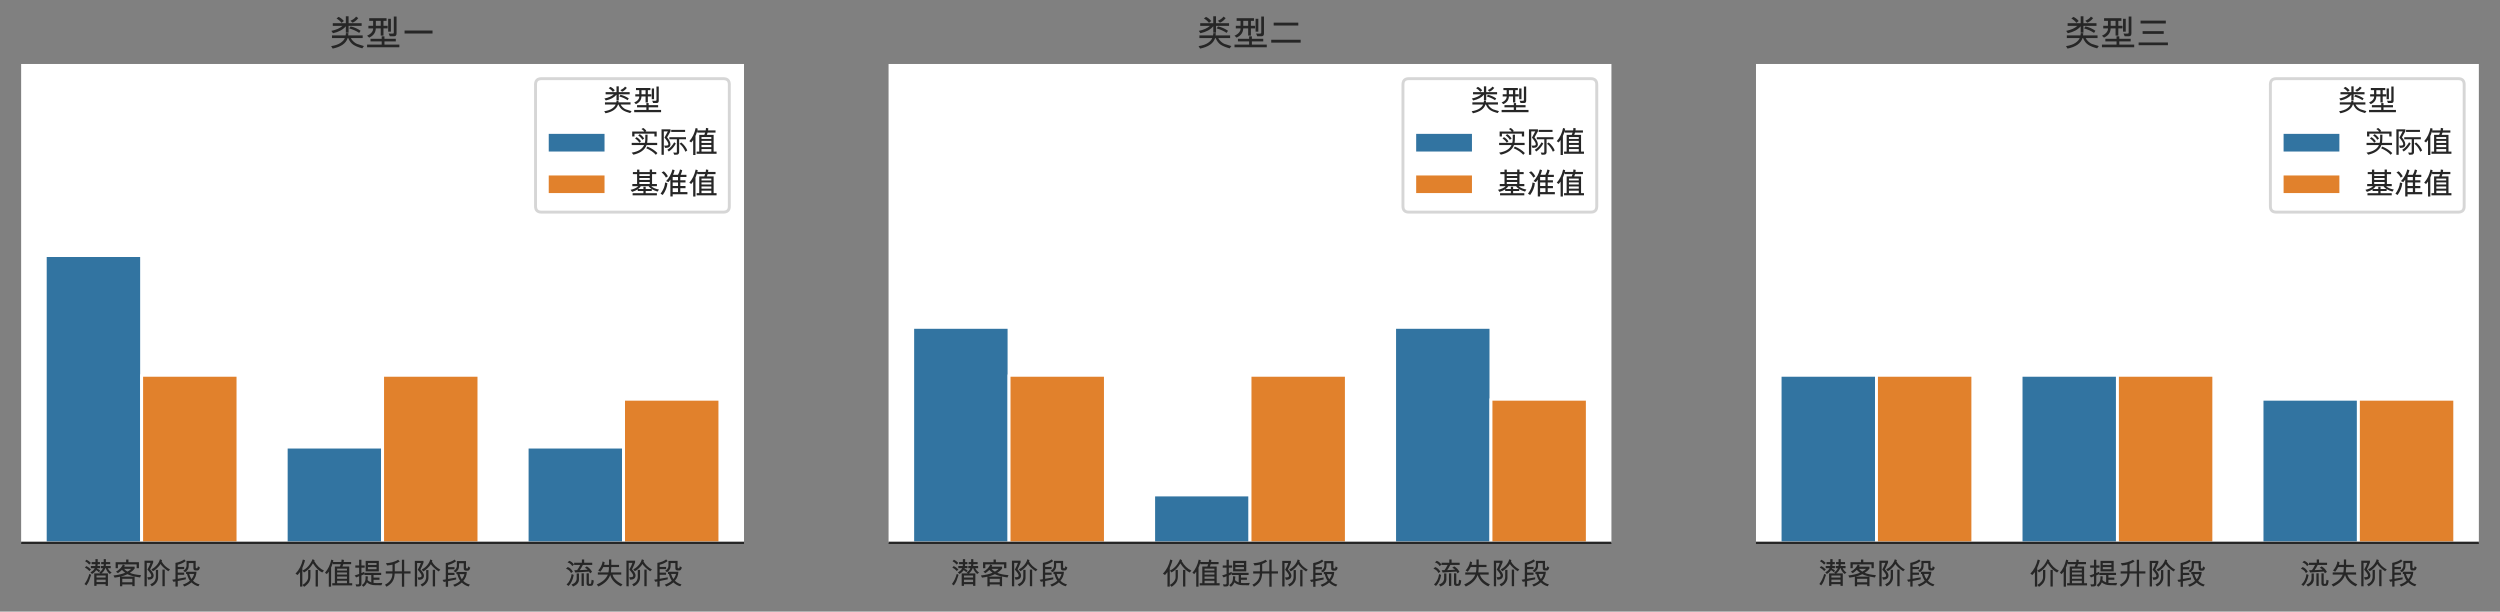 <?xml version="1.0" encoding="UTF-8"?> <svg xmlns="http://www.w3.org/2000/svg" xmlns:xlink="http://www.w3.org/1999/xlink" width="851.4pt" height="208.28pt" version="1.1" viewBox="0 0 851.4 208.28"><rect x="0" y="0" width="851.4" height="208.28" fill="#808080" stroke="none"/><defs><style type="text/css">*{stroke-linejoin: round; stroke-linecap: butt}</style></defs><g id="figure_1"><g id="patch_1"><path d="m0 208.28h851.4v-208.28h-851.4v208.28z" fill="none"></path></g><g id="axes_1"><g id="patch_2"><path d="m7.2 184.87h246.18v-163.08h-246.18z" fill="#fff"></path></g><g id="matplotlib.axis_1"><g id="xtick_1"><g id="text_1"><g transform="translate(28.229 199.03) scale(.1 -.1)" fill="#262626"><defs><path id="ArialUnicodeMS-6f5c" transform="scale(.016)" d="m6119 2509-403-287q-647 550-838 1228h-115q-216-656-813-1100h1381v-2656h-487v350h-1938v-350h-487v2656h1306l-237 203q575 375 787 903h-447v460h581q29 87 38 384h-550v463h537v612h463v-612h916v-463h-904q10-162-46-384h1056v-460h-619q284-578 819-947zm-1275-1037v416h-1938v-416h1938zm0-966v507h-1938v-507h1938zm-1144 2407-322-322q-162 259-556 443-275-453-875-818l-341 350q728 415 916 890h-825v460h947q22 143 31 384h-812v463h806v612h487v-612h478v-463h-478q-22-237-47-384h544v-460h-587l-44-97q469-190 678-446zm-1991 1662-353-356q-381 469-881 715l294 325q494-234 940-684zm13-1387-341-354q-415 488-953 738l281 325q557-234 1013-709zm44-1129q-294-937-471-1354-176-417-557-918l-397 297q668 860 1034 2157l391-182z"></path><path id="ArialUnicodeMS-5ba2" transform="scale(.016)" d="m5678 3456h-487v800h-3988v-800h-487v1266h2234v578h500v-578h2228v-1266zm453-1484-212-500q-1947 297-2675 703-753-359-1491-519h3010v-2028h-488v359h-2144v-378h-487v2035q-378-100-1144-203l-244 459q1519 163 2491 591-403 290-688 600-206-238-850-697l-421 306q1090 634 1478 1531l409-159q-25-119-116-297h2204v-422q-379-481-1019-890 900-385 2387-491zm-2093 1337h-1516q369-409 722-578 494 269 794 578zm237-2856v744h-2144v-744h2144z"></path><path id="ArialUnicodeMS-9636" transform="scale(.016)" d="m6053 3169-375-372q-1172 812-1659 1550-216-409-766-920t-853-618l-319 397q610 300 1127 881 517 582 689 1269l444-178-78-294q512-1003 1790-1715zm-4247 50q757-813 757-1303 0-400-261-646-261-245-749-245-84 0-184 6l-153 519q106-16 215-16 428 0 526 105 99 105 99 264 0 328-822 1253 504 903 666 1438h-800v-4997l-484 12v5447h1847v-403q-407-1022-657-1434zm3116-3603h-488v3534h488v-3534zm-1409 1818q0-546-372-1056-372-509-985-781l-312 434q722 307 953 736 231 430 231 777v1553h485v-1663z"></path><path id="ArialUnicodeMS-6bb5" transform="scale(.016)" d="m3163 1081-1722-359v-1191h-488v1103l-428-78-262 441 690 116v3468q1185 213 1875 744l316-353q-753-569-1703-788v-465h1368v-469h-1368v-741h1368v-468h-1368v-844l1722 312v-428zm3006 2516q-178-628-506-628h-410q-478 0-478 500v1069h-987q34-929-168-1292-201-362-604-655l-403 309q696 428 696 1056v1050h1950v-1372q0-196 169-196h110q128 0 196 428l435-269zm-81-3591-269-403q-810 209-1460 831-653-556-1500-881l-331 403q988 344 1497 844-384 538-612 1422h-200v472h2221q-50-1131-750-1900 566-585 1404-788zm-1172 2222h-1038q185-665 488-1087 397 462 550 1087z"></path></defs><use xlink:href="#ArialUnicodeMS-6f5c"></use><use x="100" xlink:href="#ArialUnicodeMS-5ba2"></use><use x="200" xlink:href="#ArialUnicodeMS-9636"></use><use x="300" xlink:href="#ArialUnicodeMS-6bb5"></use></g></g></g><g id="xtick_2"><g id="text_2"><g transform="translate(100.29 199.09) scale(.1 -.1)" fill="#262626"><defs><path id="ArialUnicodeMS-4ef7" transform="scale(.016)" d="m6284 2975-384-403q-1053 512-1972 1947-750-1331-1887-1935l-344 397q1416 647 2162 2441l422-238-75-187q832-1450 2078-2022zm-4043 2197q-85-397-328-1025l-241-616v-3959h-488v3091q-71-129-525-622l-446 281q1159 1200 1571 3022l457-172zm2743-5581h-484v3525h484v-3525zm-1587 2200q0-757-300-1260t-1038-1006l-362 403q512 263 864 719t352 881v1588h484v-1325z"></path><path id="ArialUnicodeMS-503c" transform="scale(.016)" d="m6034-172h-4243v466h553v3559h1081q119 256 184 488h-1684l-6 331q-78-303-228-691l-147-359v-4056h-488v3187q-197-287-422-512l-396 275q984 1103 1350 2809l440-153q-19-134-75-366h1778q41 191 50 532l494-85q0-240-50-447h1588v-465h-1679q-43-153-178-488h1453v-3559h625v-466zm-1112 3166v390h-2094v-390h2094zm0-856v446h-2094v-446h2094zm0-897v475h-2094v-475h2094zm0-947v531h-2094v-531h2094z"></path><path id="ArialUnicodeMS-63d0" transform="scale(.016)" d="m2438 3603h-691v-1147l603 269-12-516-591-262v-1856q0-200-178-366t-916-128l-153 466 484-25q275-19 275 275v1465q-487-209-631-250l-322 413q941 293 953 318v1344h-812v469h812v1216h488v-1216h691v-469zm3015-787h-2803v2234h2803v-2234zm-487 1368v397h-1828v-397h1828zm0-900v435h-1828v-435h1828zm1237-2925-194-500-1325 13q-1071 0-1759 597-272-635-769-928l-331 356q444 281 647 706t172 1194l478-63q0-425-56-762 197-272 781-503v1572h-1459v468h3565v-468h-1622v-557h1263v-465h-1263v-660q291-40 688-40 222 0 1184 40z"></path><path id="ArialUnicodeMS-5347" transform="scale(.016)" d="m5953 2356h-1350v-2809h-487v2809h-1538q-40-1006-437-1650-397-643-1303-1159l-325 434q762 350 1181 983t394 1392h-1404v466h1429v1428q-516-134-1141-178l-256 484q1537 69 2593 732l344-366q-434-278-1056-531v-1569h1519v2472h487v-2472h1350v-466z"></path></defs><use xlink:href="#ArialUnicodeMS-4ef7"></use><use x="100" xlink:href="#ArialUnicodeMS-503c"></use><use x="200" xlink:href="#ArialUnicodeMS-63d0"></use><use x="300" xlink:href="#ArialUnicodeMS-5347"></use><use x="400" xlink:href="#ArialUnicodeMS-9636"></use><use x="500" xlink:href="#ArialUnicodeMS-6bb5"></use></g></g></g><g id="xtick_3"><g id="text_3"><g transform="translate(192.35 199.03) scale(.1 -.1)" fill="#262626"><defs><path id="ArialUnicodeMS-6d41" transform="scale(.016)" d="m5838 4141h-1997q-338-685-660-1100l1697 87q-322 303-603 403l397 310q756-435 1125-1172l-416-313q-56 128-228 375l-2937-197-200 488 603 19q284 350 659 1100h-1294v468h1650v704h488v-704h1716v-468zm-3879 103-378-353q-297 578-1e3 787l360 347q534-144 1018-781zm-237-1525-397-300q-322 678-1069 928l372 353q653-222 1094-981zm4447-1881q-38-494-147-780t-277-331q-167-46-598-46-222 0-368 141-145 140-145 384v2150h485v-2075q0-184 181-184 191 0 242 37 52 38 99 331 47 294 62 519l466-146zm-2119-1157h-484v2675h484v-2675zm-1034 1388q0-985-1244-1516l-350 416q1106 394 1106 1325v1044h488v-1269zm-1116 953q-287-1575-1106-2353l-422 312q875 763 1087 2228l441-187z"></path><path id="ArialUnicodeMS-5931" transform="scale(.016)" d="m6022 19-331-435q-1828 829-2278 2432-529-1550-2510-2463l-353 441q1822 762 2363 2100h-2132v465h2260q109 479 109 1141h-1191q-309-587-646-1e3l-450 263q803 909 934 1928l437-163q-6-100-109-562h1038v1140h484v-1140h1653v-466h-1647q-37-906-87-1141h2200v-465h-1850q125-585 720-1163t1386-912z"></path></defs><use xlink:href="#ArialUnicodeMS-6d41"></use><use x="100" xlink:href="#ArialUnicodeMS-5931"></use><use x="200" xlink:href="#ArialUnicodeMS-9636"></use><use x="300" xlink:href="#ArialUnicodeMS-6bb5"></use></g></g></g></g><g id="patch_3"><path d="m15.406 184.87h32.824v-97.848h-32.824z" clip-path="url(#p5ce9e66671)" fill="#3274a1" stroke="#fff"></path></g><g id="patch_4"><path d="m97.465 184.87h32.824v-32.616h-32.824z" clip-path="url(#p5ce9e66671)" fill="#3274a1" stroke="#fff"></path></g><g id="patch_5"><path d="m179.52 184.87h32.824v-32.616h-32.824z" clip-path="url(#p5ce9e66671)" fill="#3274a1" stroke="#fff"></path></g><g id="patch_6"><path d="m48.229 184.87h32.824v-57.078h-32.824z" clip-path="url(#p5ce9e66671)" fill="#e1812c" stroke="#fff"></path></g><g id="patch_7"><path d="m130.29 184.87h32.824v-57.078h-32.824z" clip-path="url(#p5ce9e66671)" fill="#e1812c" stroke="#fff"></path></g><g id="patch_8"><path d="m212.35 184.87h32.824v-48.924h-32.824z" clip-path="url(#p5ce9e66671)" fill="#e1812c" stroke="#fff"></path></g><g id="line2d_1"></g><g id="line2d_2"></g><g id="line2d_3"></g><g id="line2d_4"></g><g id="line2d_5"></g><g id="line2d_6"></g><g id="patch_9"><path d="m7.2 184.87h246.18" fill="none" stroke="#262626" stroke-linecap="square" stroke-width=".8"></path></g><g id="text_4"><g transform="translate(112.29 15.789) scale(.12 -.12)" fill="#262626"><defs><path id="ArialUnicodeMS-7c7b" transform="scale(.016)" d="m5663 3634h-2316v-1203h-488v1116h-18q-710-869-2260-1219l-293 419q1306 269 1984 887h-1728v469h2315v1235h488v-1235h2316v-469zm-600 1379q-450-588-1019-816l-363 341q722 331 991 743l391-268zm-2554-513-409-334q-391 500-897 775l366 287q500-219 940-728zm2969-1734-250-378q-778 518-1772 800l250 353q928-200 1772-775zm591-2710-291-409q-1012 262-1586 637-573 375-914 1188h-90q-460-1422-2663-1869l-275 435q1103 181 1684 585 582 405 747 849h-2278v469h2419l59 415 441-28q0-153-50-387h2578v-469h-2106q150-325 481-625t615-410q285-109 1229-381z"></path><path id="ArialUnicodeMS-578b" transform="scale(.016)" d="m5606 2303q0-512-434-512h-763l-203 487q435-25 510-19l303 19q100 10 100 178v2838h487v-2991zm-1587 885h-735v-1282h-487v1282h-872q-28-1110-1181-1638l-366 344q544 234 823 590 280 357 252 704h-844v465h838v872h-691v466h3072v-466h-544v-872h735v-465zm-1222 465v872h-866v-872h866zm1806-1047h-487v2285h487v-2285zm1497-2765h-5722v472h2591v565h-1985v466h1985v434h487v-434h2016v-466h-2016v-565h2644v-472z"></path><path id="ArialUnicodeMS-4e00" transform="scale(.016)" d="m5734 2278h-4959v531h4959v-531z"></path></defs><use xlink:href="#ArialUnicodeMS-7c7b"></use><use x="100" xlink:href="#ArialUnicodeMS-578b"></use><use x="200" xlink:href="#ArialUnicodeMS-4e00"></use></g></g><g id="legend_1"><g id="patch_10"><path d="m184.38 72.239h62q2 0 2-2v-41.45q0-2-2-2h-62q-2 0-2 2v41.45q0 2 2 2z" fill="#fff" opacity=".8" stroke="#ccc"></path></g><g id="text_5"><g transform="translate(205.38 37.947) scale(.1 -.1)" fill="#262626"><use xlink:href="#ArialUnicodeMS-7c7b"></use><use x="100" xlink:href="#ArialUnicodeMS-578b"></use></g></g><g id="patch_11"><path d="m186.38 52.097h20v-7h-20z" fill="#3274a1" stroke="#fff"></path></g><g id="text_6"><g transform="translate(214.38 52.097) scale(.1 -.1)" fill="#262626"><defs><path id="ArialUnicodeMS-5b9e" transform="scale(.016)" d="m5791 3513h-485v590h-4243v-590h-488v1056h2569q-188 290-597 525l366 231q462-259 678-659l-207-85v-12h2407v-1056zm-2669-447-381-263q-288 528-885 928l325 275q578-337 941-940zm2772-1382h-2260q-571-1553-2803-2050l-362 438q2059 328 2640 1612h-2640v466h2787q110 350 110 872v881h481q0-1444-91-1753h2138v-466zm-3444 794-350-290q-331 534-909 896l312 288q597-341 947-894zm3497-2491-334-378q-713 813-2047 1397l250 357q1259-497 2131-1376z"></path><path id="ArialUnicodeMS-9645" transform="scale(.016)" d="m2484 4616-731-1294q713-875 713-1484 0-335-230-545-230-209-708-209-97 0-215 10l-182 481q188-9 310-9 447 0 518 101 72 102 72 186 0 435-828 1410l710 1325h-857v-4979h-487v5422h1915v-415zm3104-135h-2957v441h2957v-441zm190-1568h-1459v-2772q0-157-99-296-98-139-228-182-129-44-442-44-125 0-287 9l-185 469q238-34 641-34 115 0 115 218v2632h-1593v440h3537v-440zm-2162-904q-575-1084-1497-1703l-306 372q837 513 1459 1600l344-269zm2431-1465-384-288q-507 1147-1254 1710l360 268q915-762 1278-1690z"></path></defs><use xlink:href="#ArialUnicodeMS-5b9e"></use><use x="100" xlink:href="#ArialUnicodeMS-9645"></use><use x="200" xlink:href="#ArialUnicodeMS-503c"></use></g></g><g id="patch_12"><path d="m186.38 66.247h20v-7h-20z" fill="#e1812c" stroke="#fff"></path></g><g id="text_7"><g transform="translate(214.38 66.247) scale(.1 -.1)" fill="#262626"><defs><path id="ArialUnicodeMS-57fa" transform="scale(.016)" d="m6272 1063-288-441q-737 225-1240 525l-6-403h-1288v-463h2381v-459h-5165v459h2297v463h-1204v362q-490-334-1215-543l-313 443q1125 241 1632 772h-1260v463h1010v2100h-891v434h891v531h487v-531h2213v550h487v-550h891v-434h-891v-2100h1031v-463h-1203q550-531 1644-715zm-1959 2887v391h-2213v-391h2213zm0-847v410h-2213v-410h2213zm0-862v428h-2213v-428h2213zm384-1063q-403 266-625 600h-1659q-219-353-563-600h1113v472h487v-472h1247z"></path><path id="ArialUnicodeMS-51c6" transform="scale(.016)" d="m6081 56h-3137v-472h-494v3597q-153-259-422-543l-490 221q950 954 1362 2485l453-172q-175-669-325-975h1044q322 553 428 1141l472-166q-72-406-331-975h1228v-466h-1306v-697h1109v-468h-1109v-753h1109v-469h-1109v-819h1518v-469zm-2003 2978v697h-1134v-697h1134zm0-1221v753h-1134v-753h1134zm0-1288v819h-1134v-819h1134zm-2147 3353-428-275q-400 744-922 1081l444 263q431-278 906-1069zm-106-1465q-97-1269-1e3 -2510l-459 269q900 1228 965 2400l494-159z"></path></defs><use xlink:href="#ArialUnicodeMS-57fa"></use><use x="100" xlink:href="#ArialUnicodeMS-51c6"></use><use x="200" xlink:href="#ArialUnicodeMS-503c"></use></g></g></g></g><g id="axes_2"><g id="patch_13"><path d="m302.61 184.87h246.18v-163.08h-246.18z" fill="#fff"></path></g><g id="matplotlib.axis_3"><g id="xtick_4"><g id="text_8"><g transform="translate(323.64 199.03) scale(.1 -.1)" fill="#262626"><use xlink:href="#ArialUnicodeMS-6f5c"></use><use x="100" xlink:href="#ArialUnicodeMS-5ba2"></use><use x="200" xlink:href="#ArialUnicodeMS-9636"></use><use x="300" xlink:href="#ArialUnicodeMS-6bb5"></use></g></g></g><g id="xtick_5"><g id="text_9"><g transform="translate(395.7 199.09) scale(.1 -.1)" fill="#262626"><use xlink:href="#ArialUnicodeMS-4ef7"></use><use x="100" xlink:href="#ArialUnicodeMS-503c"></use><use x="200" xlink:href="#ArialUnicodeMS-63d0"></use><use x="300" xlink:href="#ArialUnicodeMS-5347"></use><use x="400" xlink:href="#ArialUnicodeMS-9636"></use><use x="500" xlink:href="#ArialUnicodeMS-6bb5"></use></g></g></g><g id="xtick_6"><g id="text_10"><g transform="translate(487.76 199.03) scale(.1 -.1)" fill="#262626"><use xlink:href="#ArialUnicodeMS-6d41"></use><use x="100" xlink:href="#ArialUnicodeMS-5931"></use><use x="200" xlink:href="#ArialUnicodeMS-9636"></use><use x="300" xlink:href="#ArialUnicodeMS-6bb5"></use></g></g></g></g><g id="patch_14"><path d="m310.82 184.87h32.824v-73.386h-32.824z" clip-path="url(#p9abe64537d)" fill="#3274a1" stroke="#fff"></path></g><g id="patch_15"><path d="m392.88 184.87h32.824v-16.308h-32.824z" clip-path="url(#p9abe64537d)" fill="#3274a1" stroke="#fff"></path></g><g id="patch_16"><path d="m474.94 184.87h32.824v-73.386h-32.824z" clip-path="url(#p9abe64537d)" fill="#3274a1" stroke="#fff"></path></g><g id="patch_17"><path d="m343.64 184.87h32.824v-57.078h-32.824z" clip-path="url(#p9abe64537d)" fill="#e1812c" stroke="#fff"></path></g><g id="patch_18"><path d="m425.7 184.87h32.824v-57.078h-32.824z" clip-path="url(#p9abe64537d)" fill="#e1812c" stroke="#fff"></path></g><g id="patch_19"><path d="m507.76 184.87h32.824v-48.924h-32.824z" clip-path="url(#p9abe64537d)" fill="#e1812c" stroke="#fff"></path></g><g id="line2d_7"></g><g id="line2d_8"></g><g id="line2d_9"></g><g id="line2d_10"></g><g id="line2d_11"></g><g id="line2d_12"></g><g id="patch_20"><path d="m302.61 184.87h246.18" fill="none" stroke="#262626" stroke-linecap="square" stroke-width=".8"></path></g><g id="text_11"><g transform="translate(407.7 15.789) scale(.12 -.12)" fill="#262626"><defs><path id="ArialUnicodeMS-4e8c" transform="scale(.016)" d="m5441 3694h-4366v512h4366v-512zm422-3035h-5222v513h5222v-513z"></path></defs><use xlink:href="#ArialUnicodeMS-7c7b"></use><use x="100" xlink:href="#ArialUnicodeMS-578b"></use><use x="200" xlink:href="#ArialUnicodeMS-4e8c"></use></g></g><g id="legend_2"><g id="patch_21"><path d="m479.79 72.239h62q2 0 2-2v-41.45q0-2-2-2h-62q-2 0-2 2v41.45q0 2 2 2z" fill="#fff" opacity=".8" stroke="#ccc"></path></g><g id="text_12"><g transform="translate(500.79 37.947) scale(.1 -.1)" fill="#262626"><use xlink:href="#ArialUnicodeMS-7c7b"></use><use x="100" xlink:href="#ArialUnicodeMS-578b"></use></g></g><g id="patch_22"><path d="m481.79 52.097h20v-7h-20z" fill="#3274a1" stroke="#fff"></path></g><g id="text_13"><g transform="translate(509.79 52.097) scale(.1 -.1)" fill="#262626"><use xlink:href="#ArialUnicodeMS-5b9e"></use><use x="100" xlink:href="#ArialUnicodeMS-9645"></use><use x="200" xlink:href="#ArialUnicodeMS-503c"></use></g></g><g id="patch_23"><path d="m481.79 66.247h20v-7h-20z" fill="#e1812c" stroke="#fff"></path></g><g id="text_14"><g transform="translate(509.79 66.247) scale(.1 -.1)" fill="#262626"><use xlink:href="#ArialUnicodeMS-57fa"></use><use x="100" xlink:href="#ArialUnicodeMS-51c6"></use><use x="200" xlink:href="#ArialUnicodeMS-503c"></use></g></g></g></g><g id="axes_3"><g id="patch_24"><path d="m598.02 184.87h246.18v-163.08h-246.18z" fill="#fff"></path></g><g id="matplotlib.axis_5"><g id="xtick_7"><g id="text_15"><g transform="translate(619.05 199.03) scale(.1 -.1)" fill="#262626"><use xlink:href="#ArialUnicodeMS-6f5c"></use><use x="100" xlink:href="#ArialUnicodeMS-5ba2"></use><use x="200" xlink:href="#ArialUnicodeMS-9636"></use><use x="300" xlink:href="#ArialUnicodeMS-6bb5"></use></g></g></g><g id="xtick_8"><g id="text_16"><g transform="translate(691.11 199.09) scale(.1 -.1)" fill="#262626"><use xlink:href="#ArialUnicodeMS-4ef7"></use><use x="100" xlink:href="#ArialUnicodeMS-503c"></use><use x="200" xlink:href="#ArialUnicodeMS-63d0"></use><use x="300" xlink:href="#ArialUnicodeMS-5347"></use><use x="400" xlink:href="#ArialUnicodeMS-9636"></use><use x="500" xlink:href="#ArialUnicodeMS-6bb5"></use></g></g></g><g id="xtick_9"><g id="text_17"><g transform="translate(783.17 199.03) scale(.1 -.1)" fill="#262626"><use xlink:href="#ArialUnicodeMS-6d41"></use><use x="100" xlink:href="#ArialUnicodeMS-5931"></use><use x="200" xlink:href="#ArialUnicodeMS-9636"></use><use x="300" xlink:href="#ArialUnicodeMS-6bb5"></use></g></g></g></g><g id="patch_25"><path d="m606.23 184.87h32.824v-57.078h-32.824z" clip-path="url(#p70dad8e90a)" fill="#3274a1" stroke="#fff"></path></g><g id="patch_26"><path d="m688.29 184.87h32.824v-57.078h-32.824z" clip-path="url(#p70dad8e90a)" fill="#3274a1" stroke="#fff"></path></g><g id="patch_27"><path d="m770.35 184.87h32.824v-48.924h-32.824z" clip-path="url(#p70dad8e90a)" fill="#3274a1" stroke="#fff"></path></g><g id="patch_28"><path d="m639.05 184.87h32.824v-57.078h-32.824z" clip-path="url(#p70dad8e90a)" fill="#e1812c" stroke="#fff"></path></g><g id="patch_29"><path d="m721.11 184.87h32.824v-57.078h-32.824z" clip-path="url(#p70dad8e90a)" fill="#e1812c" stroke="#fff"></path></g><g id="patch_30"><path d="m803.17 184.87h32.824v-48.924h-32.824z" clip-path="url(#p70dad8e90a)" fill="#e1812c" stroke="#fff"></path></g><g id="line2d_13"></g><g id="line2d_14"></g><g id="line2d_15"></g><g id="line2d_16"></g><g id="line2d_17"></g><g id="line2d_18"></g><g id="patch_31"><path d="m598.02 184.87h246.18" fill="none" stroke="#262626" stroke-linecap="square" stroke-width=".8"></path></g><g id="text_18"><g transform="translate(703.11 15.789) scale(.12 -.12)" fill="#262626"><defs><path id="ArialUnicodeMS-4e09" transform="scale(.016)" d="m5459 4056h-4481v507h4481v-507zm-371-1840h-3744v484h3744v-484zm743-2010h-5197v485h5197v-485z"></path></defs><use xlink:href="#ArialUnicodeMS-7c7b"></use><use x="100" xlink:href="#ArialUnicodeMS-578b"></use><use x="200" xlink:href="#ArialUnicodeMS-4e09"></use></g></g><g id="legend_3"><g id="patch_32"><path d="m775.2 72.239h62q2 0 2-2v-41.45q0-2-2-2h-62q-2 0-2 2v41.45q0 2 2 2z" fill="#fff" opacity=".8" stroke="#ccc"></path></g><g id="text_19"><g transform="translate(796.2 37.947) scale(.1 -.1)" fill="#262626"><use xlink:href="#ArialUnicodeMS-7c7b"></use><use x="100" xlink:href="#ArialUnicodeMS-578b"></use></g></g><g id="patch_33"><path d="m777.2 52.097h20v-7h-20z" fill="#3274a1" stroke="#fff"></path></g><g id="text_20"><g transform="translate(805.2 52.097) scale(.1 -.1)" fill="#262626"><use xlink:href="#ArialUnicodeMS-5b9e"></use><use x="100" xlink:href="#ArialUnicodeMS-9645"></use><use x="200" xlink:href="#ArialUnicodeMS-503c"></use></g></g><g id="patch_34"><path d="m777.2 66.247h20v-7h-20z" fill="#e1812c" stroke="#fff"></path></g><g id="text_21"><g transform="translate(805.2 66.247) scale(.1 -.1)" fill="#262626"><use xlink:href="#ArialUnicodeMS-57fa"></use><use x="100" xlink:href="#ArialUnicodeMS-51c6"></use><use x="200" xlink:href="#ArialUnicodeMS-503c"></use></g></g></g></g></g><defs><clipPath id="p5ce9e66671"><rect x="7.2" y="21.789" width="246.18" height="163.08"></rect></clipPath><clipPath id="p9abe64537d"><rect x="302.61" y="21.789" width="246.18" height="163.08"></rect></clipPath><clipPath id="p70dad8e90a"><rect x="598.02" y="21.789" width="246.18" height="163.08"></rect></clipPath></defs></svg> 
